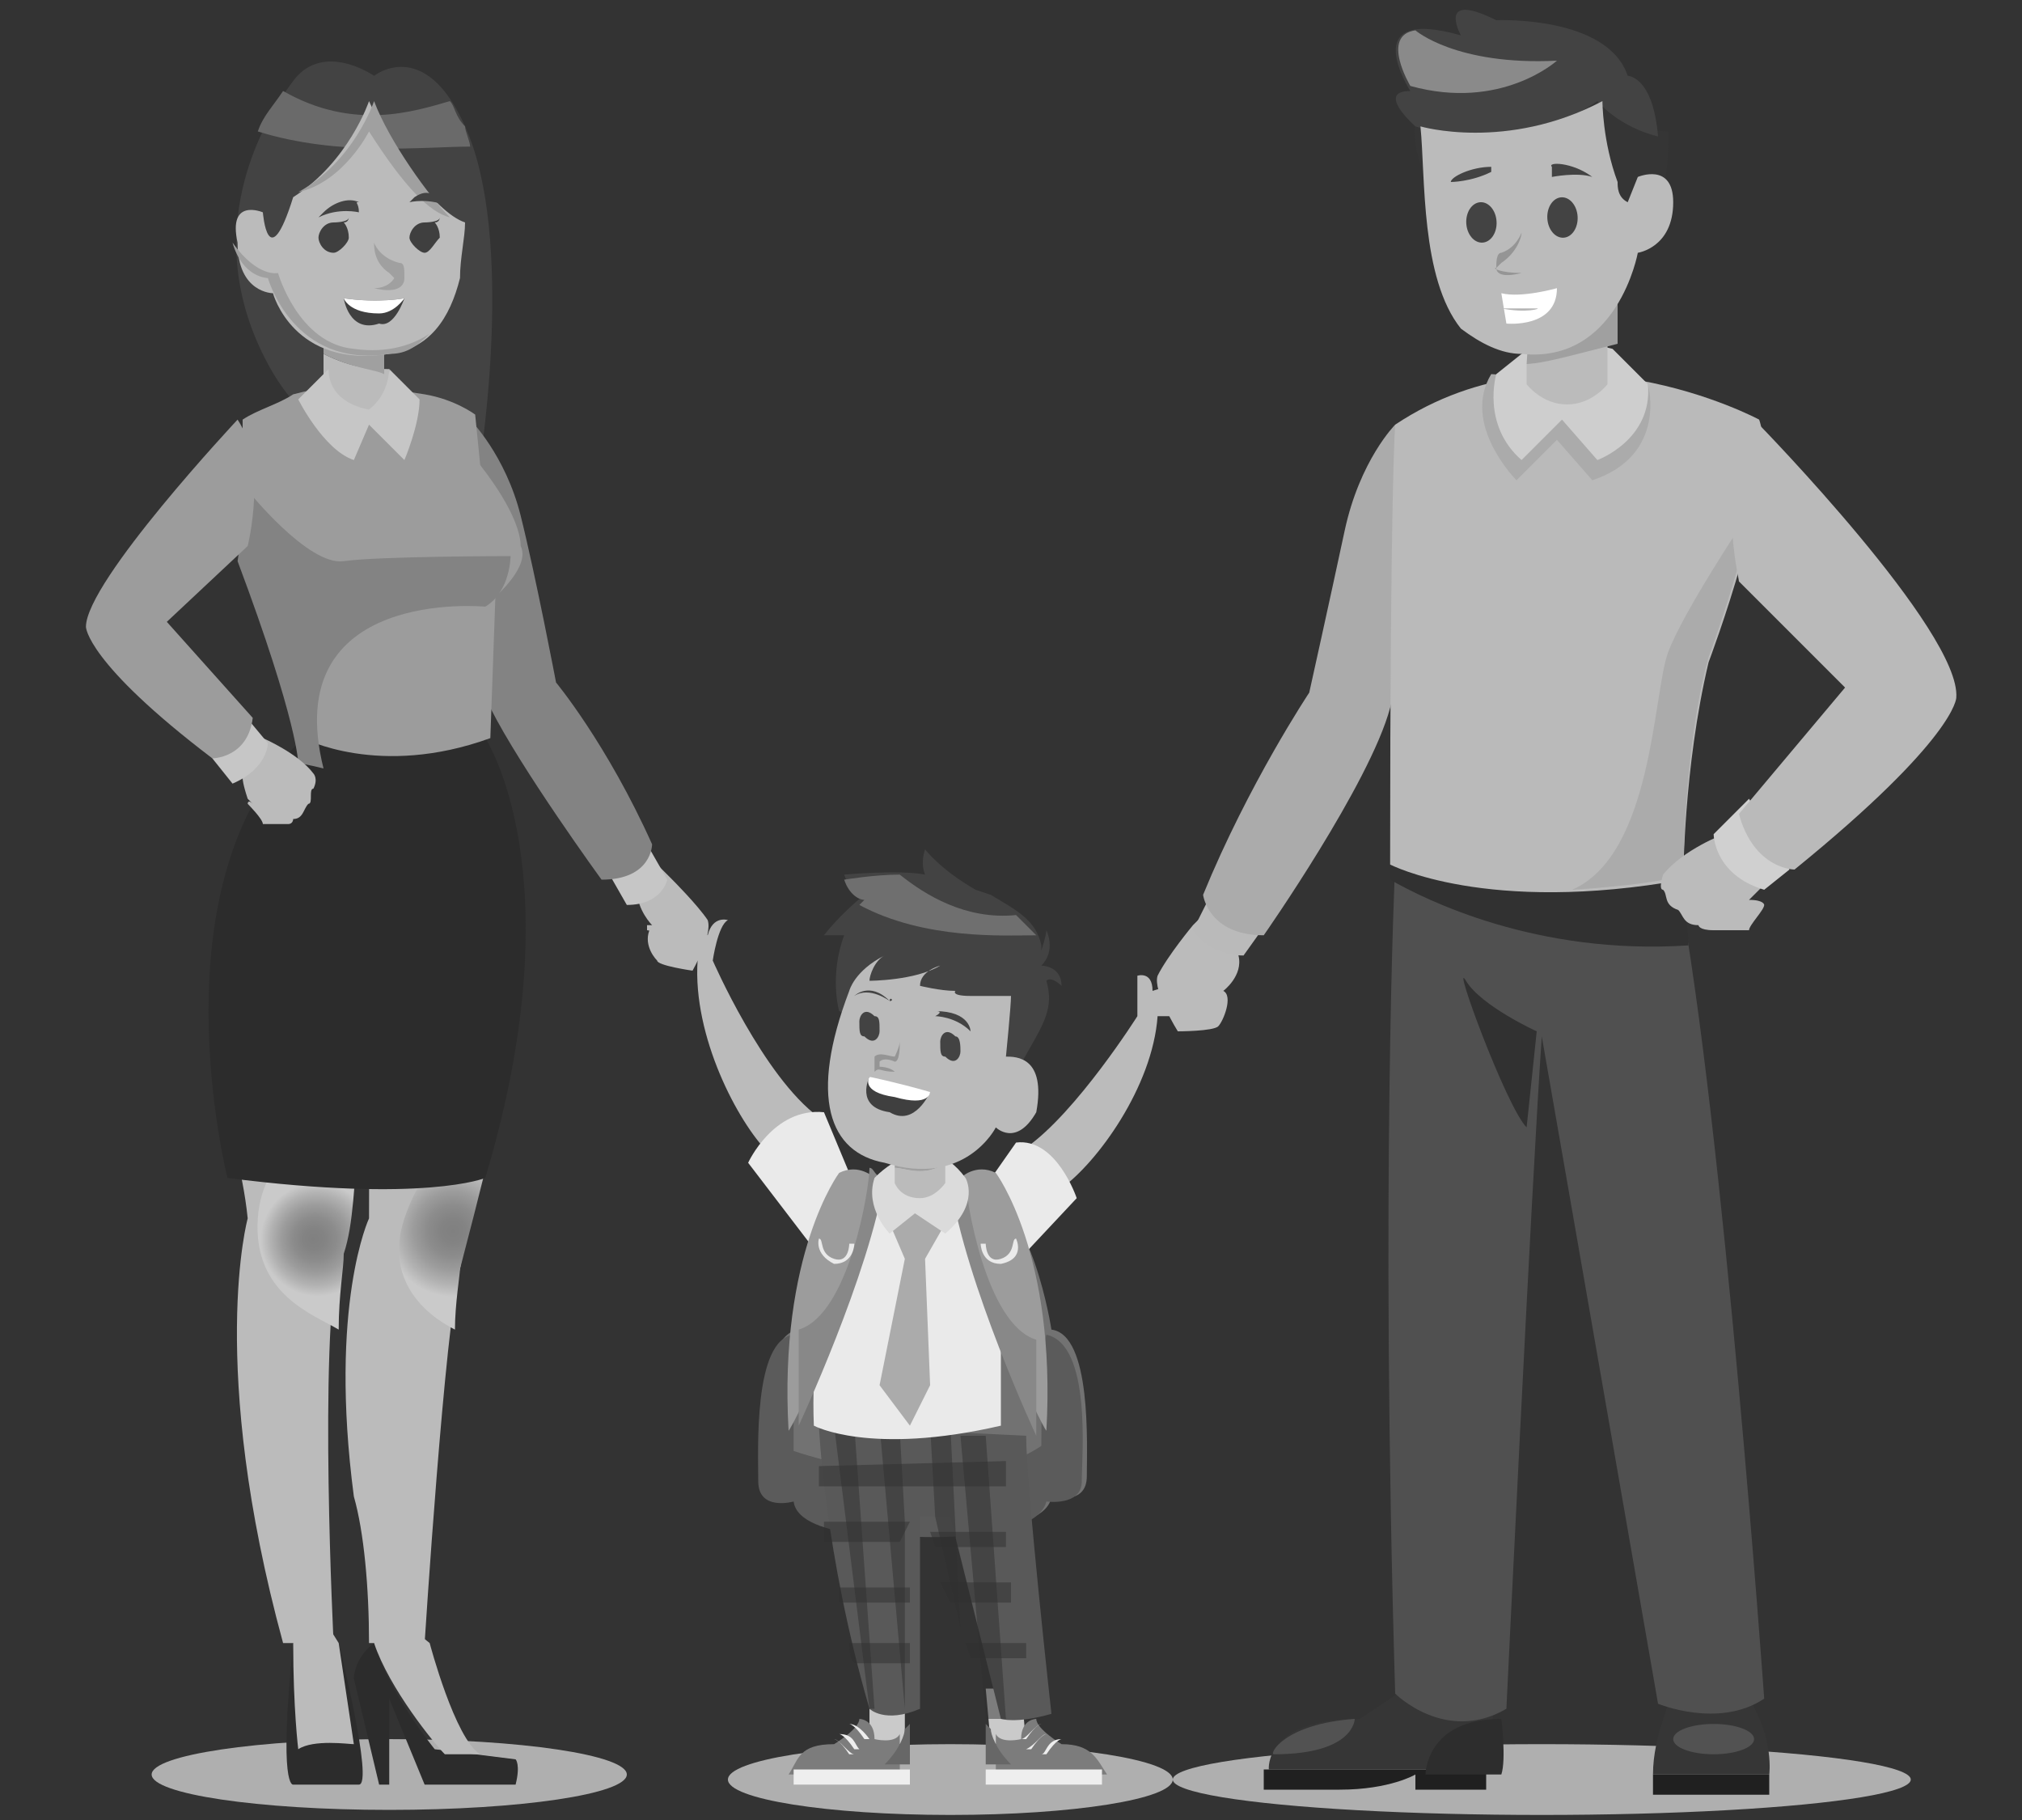 <?xml version="1.0" encoding="utf-8"?>
<!-- Generator: Adobe Illustrator 21.0.2, SVG Export Plug-In . SVG Version: 6.00 Build 0)  -->
<svg version="1.1" id="Layer_1" xmlns="http://www.w3.org/2000/svg" xmlns:xlink="http://www.w3.org/1999/xlink" x="0px" y="0px"
	 viewBox="0 0 40 36" style="enable-background:new 0 0 40 36;" xml:space="preserve">
<rect x="0" y="0" width="40" height="36" fill="#333333" stroke="none"/>
<style type="text/css">
	.st0{fill:#AFAFAF;}
	.st1{fill:#727272;}
	.st2{fill:#5B5B5B;}
	.st3{fill:#CACACA;}
	.st4{fill:#7C7C7C;}
	.st5{fill:#676767;}
	.st6{fill:#EEEEEE;}
	.st7{fill:#595959;}
	.st8{opacity:0.5;}
	.st9{fill:#2F2F2F;}
	.st10{fill:#EAEAEA;}
	.st11{fill:#BBBBBB;}
	.st12{fill:#ABABAB;}
	.st13{fill:#9C9C9C;}
	.st14{fill:#888888;}
	.st15{fill:#DBDBDB;}
	.st16{fill:#A0A0A0;}
	.st17{fill:#434343;}
	.st18{fill:#3F3F3F;}
	.st19{fill:#FFFFFF;}
	.st20{fill:#959595;}
	.st21{fill:#6F6F6F;}
	.st22{fill:#C6C6C6;}
	.st23{fill:#838383;}
	.st24{clip-path:url(#SVGID_7_);}
	.st25{clip-path:url(#SVGID_8_);fill:url(#SVGID_9_);}
	.st26{fill:url(#SVGID_10_);}
	.st27{fill:#2C2C2C;}
	.st28{clip-path:url(#SVGID_13_);}
	.st29{clip-path:url(#SVGID_14_);fill:url(#SVGID_15_);}
	.st30{fill:url(#SVGID_16_);}
	.st31{fill:#6A6A6A;}
	.st32{fill:#BABABA;}
	.st33{fill:#363636;}
	.st34{fill:#202020;}
	.st35{fill:#525252;}
	.st36{fill:#2D2D2D;}
	.st37{fill:#505050;}
	.st38{fill:#313131;}
	.st39{fill:#CECECE;}
	.st40{fill:#353535;}
	.st41{fill:#B5B5B5;}
	.st42{fill:#8A8A8A;}
	.st43{fill:#D0D0D0;}
</style>
<g>
	<g>
		<ellipse class="st0" cx="18.8" cy="35.2" rx="4.4" ry="0.7"/>
		<ellipse class="st0" cx="7.7" cy="35.1" rx="4.7" ry="0.7"/>
		<g>
			<g>
				<path class="st1" d="M18.4,23.7h1c1,0,1.4,2.6,1.4,2.6c0.8,0.1,0.7,2.3,0.7,2.9s-0.7,0.4-0.7,0.4c-0.1,0.8-2.5,0.7-2.5,0.7l0,0
					c0,0-2.3,0.1-2.5-0.7c0,0-0.7,0.1-0.7-0.4s-0.1-2.8,0.7-2.9c0,0,0.4-2.6,1.4-2.6h1H18.4z"/>
				<path class="st2" d="M20.7,26.4c-0.1,0.3-0.1,2.2-0.1,2.2c-1.8,1.2-4.9,0.1-4.9,0.1c0-0.5,0-2.3,0-2.3c-0.8,0.1-0.7,2.3-0.7,2.9
					s0.7,0.4,0.7,0.4c0.1,0.8,2.5,0.7,2.5,0.7l0,0c0,0,2.3,0.1,2.5-0.7c0,0,0.7,0.1,0.7-0.4C21.4,28.8,21.6,26.6,20.7,26.4z"/>
			</g>
			<g>
				<rect x="17.2" y="33.4" class="st3" width="0.7" height="1.1"/>
				<g>
					<path class="st4" d="M18,35.2h-2.3l0,0H18L18,35.2z"/>
					<path class="st4" d="M16.5,34.5c0,0,0.5-0.3,0.5-0.5c0,0,0.3,0,0.3,0.4c0,0,0.4,0.1,0.5-0.1v0.8h-2.2
						C15.8,34.8,15.8,34.5,16.5,34.5z"/>
					<path class="st5" d="M18,34.1l-0.1,0.1c0,0.1-0.1,0.4-0.4,0.7H18V34.1z"/>
					<path class="st6" d="M18,35v0.3h-2.3c0-0.1,0-0.1,0-0.3H18z"/>
					<path class="st6" d="M16.5,34.4c0,0,0.1,0,0.3,0.3h0.1C16.8,34.7,16.6,34.4,16.5,34.4L16.5,34.4z"/>
					<path class="st6" d="M16.6,34.3c0,0,0.1,0,0.3,0.3H17C16.9,34.5,16.9,34.3,16.6,34.3L16.6,34.3z"/>
					<path class="st6" d="M16.8,34.1c0,0,0.1,0,0.3,0.3h0.1C17.2,34.4,17,34.1,16.8,34.1L16.8,34.1z"/>
				</g>
			</g>
			<g>
				<polygon class="st3" points="19.6,34.5 20.3,34.5 20.2,33.4 19.5,33.4 				"/>
				<g>
					<path class="st4" d="M19.5,35.2h2.3l0,0H19.5L19.5,35.2z"/>
					<path class="st4" d="M21,34.5c0,0-0.5-0.3-0.5-0.5c0,0-0.3,0-0.3,0.4c0,0-0.4,0.1-0.5-0.1v0.8h2.2C21.7,34.8,21.6,34.5,21,34.5
						z"/>
					<path class="st5" d="M19.5,34.1l0.1,0.1c0,0.1,0.1,0.4,0.4,0.7h-0.5V34.1z"/>
					<path class="st6" d="M19.5,35v0.3h2.3c0-0.1,0-0.1,0-0.3H19.5z"/>
					<path class="st6" d="M21,34.4c0,0-0.1,0-0.3,0.3h-0.1C20.7,34.7,20.7,34.4,21,34.4L21,34.4z"/>
					<path class="st6" d="M20.7,34.3c0,0-0.1,0-0.3,0.3h-0.1C20.5,34.5,20.6,34.3,20.7,34.3L20.7,34.3z"/>
					<path class="st6" d="M20.6,34.1c0,0-0.1,0-0.3,0.3h-0.1C20.3,34.4,20.5,34.1,20.6,34.1L20.6,34.1z"/>
				</g>
			</g>
			<path class="st7" d="M16.2,28.2c0,0,0.1,2.5,1,5.6c0,0,0.3,0.3,1,0V30h0.6l1,4c0,0,0.3,0.1,1-0.1c0,0-0.5-4.5-0.5-5.5L16.2,28.2z
				"/>
			<g class="st8">
				<path class="st9" d="M19.9,28.9L16.2,29c0,0.1,0,0.3,0,0.4h3.7C19.9,29.3,19.9,29,19.9,28.9z"/>
				<path class="st9" d="M18,30.1h-1.7c0,0.1,0,0.3,0,0.4h1.5L18,30.1z"/>
				<path class="st9" d="M18.5,30.6h1.4c0-0.1,0-0.3,0-0.3h-1.5L18.5,30.6z"/>
				<path class="st9" d="M18.8,31.7h1.2c0-0.1,0-0.3,0-0.4h-1.4L18.8,31.7z"/>
				<path class="st9" d="M18,31.4h-1.4c0,0.1,0,0.1,0,0.3H18V31.4z"/>
				<path class="st9" d="M16.8,32.5c0,0.1,0,0.3,0.1,0.4H18v-0.4H16.8z"/>
				<path class="st9" d="M19.1,32.5l0.1,0.3h1.1c0-0.1,0-0.1,0-0.3H19.1z"/>
			</g>
			<g class="st8">
				<path class="st9" d="M16.5,28.2l0.7,5.6h0.1l-0.4-5.6H16.5z"/>
				<path class="st9" d="M17.4,28.2l0.5,5.6l0,0v-3.7l-0.1-1.8L17.4,28.2z"/>
				<polygon class="st9" points="18.4,28.2 18.5,30 19,32.2 18.8,28.2 				"/>
				<path class="st9" d="M19.9,34l-0.4-5.6H19l0.5,5.6C19.6,34,19.8,34,19.9,34z"/>
			</g>
			<path class="st10" d="M16.8,23.5c0,0-0.8,2.3-0.7,4.7c0,0,1.1,0.6,3.7,0c0,0,0-0.8,0-1.9c0,0,0-1.6,0-2.8
				C19.9,23.7,18.5,22.7,16.8,23.5z"/>
			<path class="st11" d="M14.1,19c0,0,0.1-0.7,0.3-0.8c0,0-0.3-0.1-0.4,0.3c0,0-0.1-0.1-0.4-0.3l0,0L13.2,18H13v0.1l0.4,0.3l0,0
				l-0.5-0.1h-0.1v0.1l0.6,0.1l0,0h-0.4c0,0-0.1,0-0.1,0.1c0,0,0,0.1,0.1,0.1h0.4l0,0h-0.4c0,0-0.1,0-0.1,0.1c0,0,0,0.1,0.1,0.1h0.4
				l0.4,0.1c-0.1,1.5,0.8,3.2,1.4,3.8l1-0.7C15.1,21.3,14.1,19,14.1,19z"/>
			<path class="st10" d="M14.8,23c0,0,0.5-1.1,1.5-1l0.5,1.2c0,0,0.1,1-0.7,1.5L14.8,23z"/>
			<polygon class="st12" points="17.6,24.2 17.9,24.9 17.4,27.4 18,28.2 18.4,27.4 18.3,24.9 18.7,24.2 18.1,23.8 			"/>
			<g>
				<path class="st13" d="M17.3,23.3c0,0-0.3-0.3-0.7-0.1c0,0-1.2,1.6-1,5.1C15.7,28.2,17.2,25.2,17.3,23.3z"/>
				<path class="st14" d="M17.2,23.1c0,0.4-0.4,2.9-1.4,3.2c0,0.5,0,1.2,0,1.9c0,0,1.4-3,1.7-4.9C17.3,23.3,17.3,23.1,17.2,23.1z"/>
				<path class="st10" d="M16.2,24.5L16.2,24.5c0.1,0,0,0.3,0.3,0.4c0.3,0.1,0.3-0.3,0.3-0.3h0.1c0,0,0,0.4-0.4,0.4
					C16.1,24.8,16.2,24.5,16.2,24.5z"/>
			</g>
			<path class="st11" d="M22.5,20.1c0,0,0-0.7,0-0.8c0,0,0.3-0.1,0.3,0.3c0,0,0.3-0.1,0.4-0.1l0,0l0.4-0.1h0.1v0.1l-0.4,0.1l0,0
				l0.5-0.1c0,0,0.1,0,0.1,0.1c0,0,0,0.1-0.1,0.1l-0.5,0.1l0,0h0.4c0,0,0.1,0,0.1,0.1c0,0,0,0.1-0.1,0.1h-0.4l0,0l0.4,0.1
				c0,0,0,0,0,0.1c0,0,0,0-0.1,0l-0.4-0.1l-0.3,0c-0.1,1.4-1.2,2.9-1.9,3.4l-0.7-0.8C21.3,22,22.5,20.1,22.5,20.1z"/>
			<path class="st10" d="M21.3,23.7c0,0-0.4-1.2-1.2-1.1l-0.7,1c0,0-0.3,1,0.4,1.7L21.3,23.7z"/>
			<g>
				<path class="st13" d="M19,23.3c0,0,0.3-0.3,0.7-0.1c0,0,1.2,1.6,1,5.1C20.6,28.2,19.2,25.3,19,23.3z"/>
				<path class="st14" d="M19.1,23.3c0,0.4,0.4,2.9,1.4,3.2c0,0.5,0,1.2,0,1.9c0,0-1.4-3-1.7-5C19,23.3,19.1,23.3,19.1,23.3z"/>
				<path class="st10" d="M20.1,24.5L20.1,24.5c-0.1,0,0,0.3-0.3,0.4c-0.3,0.1-0.3-0.3-0.3-0.3h-0.1c0,0,0,0.4,0.4,0.4
					C20.3,24.9,20.1,24.5,20.1,24.5z"/>
			</g>
			<path class="st15" d="M18.1,24l-0.5,0.4c0,0-0.5-0.5-0.3-1.1c0,0,1-1.1,1.8,0c0,0,0.3,0.5-0.4,1.1L18.1,24z"/>
			<g>
				<path class="st11" d="M17.7,23.1v0.3c0,0,0.1,0.3,0.5,0.3c0.3,0,0.5-0.3,0.5-0.3V23C18.3,23.3,17.9,23.1,17.7,23.1z"/>
				<path class="st16" d="M18.7,23v-1h-1v1.1C17.9,23.1,18.3,23.3,18.7,23z"/>
			</g>
			<g>
				<path class="st17" d="M20.7,19.4c0.1-0.1,0.3,0.1,0.3,0.1c0-0.4-0.4-0.4-0.4-0.4l0,0c0.3-0.3,0.1-0.7,0.1-0.7
					c0,0.1-0.1,0.4-0.1,0.4s0,0,0-0.1c-0.1-0.5-0.5-0.7-1-1l-0.3-0.1c-0.7-0.4-1-0.8-1-0.8c-0.1,0.3,0,0.5,0,0.5
					c-0.5-0.1-1.6,0-1.6,0c0.1,0.3,0.3,0.4,0.4,0.4c-0.5,0.4-0.8,0.8-0.8,0.8c0.3,0,0.4,0,0.4,0c-0.3,0.8-0.1,1.5-0.1,1.5l3.3,1.6
					C20.5,20.4,20.9,20.1,20.7,19.4L20.7,19.4z"/>
				<path class="st11" d="M19.9,20.9c0,0,0.1-1,0.1-1.2c-0.3,0-0.8,0-0.8,0c-0.4,0-0.3-0.1-0.3-0.1c-0.3,0-0.7-0.1-0.7-0.1
					c0-0.3,0.4-0.4,0.4-0.4c-0.5,0.3-1.4,0.3-1.4,0.3c0-0.1,0.1-0.4,0.3-0.5c-0.6,0.3-0.7,0.7-0.7,0.7c-0.8,2.1-0.4,3.2,0.7,3.4
					c1.6,0.5,2.2-0.7,2.2-0.7s0.4,0.4,0.8-0.3C20.7,20.9,20.1,20.9,19.9,20.9z"/>
				<g>
					<path class="st18" d="M17.2,21.3c0,0,0.5,0.3,1.2,0.3c0,0-0.3,0.7-0.8,0.4C16.9,21.9,17.2,21.3,17.2,21.3z"/>
					<path class="st19" d="M17.2,21.3c0,0,0.5,0.1,1.2,0.3c0,0,0,0.3-0.7,0.1C17,21.6,17.2,21.3,17.2,21.3z"/>
				</g>
				<g>
					<path class="st20" d="M17.7,21.2L17.7,21.2C17.7,21.1,17.7,21.1,17.7,21.2c-0.1-0.1-0.3-0.1-0.3-0.1v-0.1c0.1-0.1,0.3,0,0.3,0
						l0,0l0,0c0.1,0,0.1-0.3,0.1-0.4l0,0l0,0c0,0.1-0.1,0.3-0.1,0.3c-0.1,0-0.3-0.1-0.4,0c0,0.1,0,0.1,0,0.3
						C17.4,21.1,17.4,21.2,17.7,21.2L17.7,21.2z"/>
				</g>
				<path class="st17" d="M17.4,20.4c0,0.1-0.1,0.3-0.3,0.1c-0.1,0-0.1-0.1-0.1-0.3c0-0.1,0.1-0.3,0.3-0.1
					C17.4,20.1,17.4,20.2,17.4,20.4z"/>
				<path class="st17" d="M19,20.8c0,0.1-0.1,0.3-0.3,0.1c-0.1,0-0.1-0.1-0.1-0.3c0-0.1,0.1-0.3,0.3-0.1C19,20.5,19,20.7,19,20.8z"
					/>
				<path class="st17" d="M17.6,19.8c0,0-0.4-0.3-0.7-0.1C16.9,19.7,17.2,19.4,17.6,19.8C17.6,19.7,17.7,19.8,17.6,19.8z"/>
				<path class="st17" d="M18.5,20.1c0,0,0.4,0,0.7,0.3c0,0,0-0.4-0.7-0.4C18.7,20,18.5,20.1,18.5,20.1z"/>
				<path class="st21" d="M20.5,18.5c-0.1-0.1-0.3-0.3-0.4-0.4c-1,0.1-1.8-0.4-2.3-0.8c-0.5,0-1.1,0.1-1.1,0.1
					c0.1,0.3,0.3,0.4,0.4,0.4l-0.1,0.1C18.3,18.6,19.9,18.5,20.5,18.5z"/>
			</g>
		</g>
		<g>
			<path class="st17" d="M9.5,9.1c0,0,0.7-4.4-0.3-6.6c-0.8-1.8-1.8-1-1.8-1s-1-0.7-1.6,0.1s-1.9,3-0.5,5.6S9.5,9.1,9.5,9.1z"/>
			<g>
				<path class="st11" d="M13,17.1l0.3,0.3c0,0,0.5,0.5,0.7,0.8c0.1,0.3-0.3,1-0.3,1S13,19.1,13,19c-0.1-0.1-0.3-0.4-0.1-0.7
					c0,0-0.3-0.3-0.3-0.7l-0.1-0.4L13,17.1z"/>
				<path class="st22" d="M12.8,16.7l0.4,0.7c0,0-0.1,0.5-0.8,0.5l-0.4-0.7L12.8,16.7z"/>
				<path class="st23" d="M9.3,8.3c0,0,0.7,0.7,1,1.9s0.7,3.3,0.7,3.3s1,1.2,1.9,3.2c0,0,0,0.7-1,0.7c0,0-1.6-2.2-2.2-3.4
					C8.8,11.9,8.8,8.8,9.3,8.3z"/>
			</g>
			<g>
				<path class="st11" d="M4.4,21.5H7c0,1.1-0.1,2.5-0.3,3.3c-0.4,1.8-0.1,7.7-0.1,7.7h-1c-1.5-5.5-0.7-8.4-0.7-8.4
					C4.8,23.1,4.5,22.3,4.4,21.5z"/>
				<g>
					<g>
						<defs>
							<polygon id="SVGID_5_" points="-5.9,1.5 -4.6,1.5 -5.9,2.9 							"/>
						</defs>
						<defs>
							<polygon id="SVGID_6_" points="-8.7,-1.2 -10.1,-1.2 -8.7,-2.6 							"/>
						</defs>
						<clipPath id="SVGID_7_">
							<use xlink:href="#SVGID_5_"  style="overflow:visible;"/>
						</clipPath>
						<clipPath id="SVGID_8_" class="st24">
							<use xlink:href="#SVGID_6_"  style="overflow:visible;"/>
						</clipPath>
						
							<radialGradient id="SVGID_9_" cx="-609.942" cy="-135.25" r="1.126" fx="-610.032" fy="-135.241" gradientTransform="matrix(0.997 6.050000e-02 6.050000e-02 -0.996 622.574 -73.288)" gradientUnits="userSpaceOnUse">
							<stop  offset="0" style="stop-color:#808080"/>
							<stop  offset="0.167" style="stop-color:#7B7B7B"/>
							<stop  offset="0.346" style="stop-color:#6E6E6E"/>
							<stop  offset="0.532" style="stop-color:#595959"/>
							<stop  offset="0.721" style="stop-color:#3B3B3B"/>
							<stop  offset="0.912" style="stop-color:#141414"/>
							<stop  offset="1" style="stop-color:#000000"/>
						</radialGradient>
						<path class="st25" d="M5.1,24.1c-0.1,1.5,1.1,1.9,1.6,2.2c0-0.7,0.1-1.2,0.1-1.5C7,24.2,7,23.4,7.1,22.4
							C6.4,22.3,5.2,22.7,5.1,24.1z"/>
					</g>
				</g>
				
					<radialGradient id="SVGID_10_" cx="-609.942" cy="-135.25" r="1.126" fx="-610.032" fy="-135.241" gradientTransform="matrix(0.997 6.050000e-02 6.050000e-02 -0.996 622.574 -73.288)" gradientUnits="userSpaceOnUse">
					<stop  offset="0" style="stop-color:#808080"/>
					<stop  offset="0.188" style="stop-color:#838383"/>
					<stop  offset="0.39" style="stop-color:#8C8C8C"/>
					<stop  offset="0.599" style="stop-color:#9C9C9C"/>
					<stop  offset="0.81" style="stop-color:#B2B2B2"/>
					<stop  offset="1" style="stop-color:#CACACA"/>
				</radialGradient>
				<path class="st26" d="M5.1,24.1c-0.1,1.5,1.1,1.9,1.6,2.2c0-0.7,0.1-1.2,0.1-1.5C7,24.2,7,23.4,7.1,22.4
					C6.4,22.3,5.2,22.7,5.1,24.1z"/>
			</g>
			<g>
				<path class="st27" d="M6.7,32.5c0,0,0.7,2.8,0.4,2.8H5.8c0,0-0.3,0.1,0-2.8h0.5H6.7z"/>
				<path class="st11" d="M6.7,32.5L7,34.5c-0.1,0-0.8-0.1-1.1,0.1c0,0-0.1-0.8-0.1-2.1l0.4-0.8L6.7,32.5z"/>
			</g>
			<g>
				<path class="st11" d="M7.4,21.5h2.5c-0.3,1.5-0.7,3-0.8,3.6c-0.3,1.1-0.7,7.4-0.7,7.4H7.3c0-1.1-0.1-2.2-0.3-2.9
					c-0.5-3.8,0.3-5.5,0.3-5.5C7.3,23.1,7.3,22.3,7.4,21.5z"/>
				<g>
					<g>
						<defs>
							<polygon id="SVGID_11_" points="-5.9,1.5 -4.6,1.5 -5.9,2.9 							"/>
						</defs>
						<defs>
							<polygon id="SVGID_12_" points="-8.7,-1.2 -10.1,-1.2 -8.7,-2.6 							"/>
						</defs>
						<clipPath id="SVGID_13_">
							<use xlink:href="#SVGID_11_"  style="overflow:visible;"/>
						</clipPath>
						<clipPath id="SVGID_14_" class="st28">
							<use xlink:href="#SVGID_12_"  style="overflow:visible;"/>
						</clipPath>
						
							<radialGradient id="SVGID_15_" cx="-386.41" cy="-746.231" r="1.302" gradientTransform="matrix(0.951 0.307 0.307 -0.95 605.537 -565.944)" gradientUnits="userSpaceOnUse">
							<stop  offset="0" style="stop-color:#808080"/>
							<stop  offset="0.167" style="stop-color:#7B7B7B"/>
							<stop  offset="0.346" style="stop-color:#6E6E6E"/>
							<stop  offset="0.532" style="stop-color:#595959"/>
							<stop  offset="0.721" style="stop-color:#3B3B3B"/>
							<stop  offset="0.912" style="stop-color:#141414"/>
							<stop  offset="1" style="stop-color:#000000"/>
						</radialGradient>
						<path class="st29" d="M8,24.1c-0.4,1.2,0.4,1.9,1,2.2c0-0.5,0.1-1.1,0.1-1.2c0.1-0.4,0.4-1.5,0.7-2.8
							C9.2,22.4,8.4,22.9,8,24.1z"/>
					</g>
				</g>
				
					<radialGradient id="SVGID_16_" cx="-386.41" cy="-746.231" r="1.302" gradientTransform="matrix(0.951 0.307 0.307 -0.95 605.537 -565.944)" gradientUnits="userSpaceOnUse">
					<stop  offset="0" style="stop-color:#808080"/>
					<stop  offset="0.188" style="stop-color:#838383"/>
					<stop  offset="0.39" style="stop-color:#8C8C8C"/>
					<stop  offset="0.599" style="stop-color:#9C9C9C"/>
					<stop  offset="0.81" style="stop-color:#B2B2B2"/>
					<stop  offset="1" style="stop-color:#CACACA"/>
				</radialGradient>
				<path class="st30" d="M8,24.1c-0.4,1.2,0.4,1.9,1,2.2c0-0.5,0.1-1.1,0.1-1.2c0.1-0.4,0.4-1.5,0.7-2.8C9.2,22.4,8.4,22.9,8,24.1z
					"/>
			</g>
			<g>
				<path class="st27" d="M7.4,32.5c0.3,1,1.2,2.1,1.2,2.1l0.8,0.1l0.8,0.1c0,0,0.1,0.1,0,0.5H8.4l-0.7-1.7v1.7H7.5L7,33.2
					C7,33.2,7,32.8,7.4,32.5z"/>
				<path class="st11" d="M7.4,32.5L8,32.1l0.5,0.4c0,0,0.5,1.9,1,2.2H8.8C8.6,34.5,7.7,33.4,7.4,32.5z"/>
			</g>
			<path class="st31" d="M5.1,2.6c0.1-0.3,0.3-0.5,0.5-0.8C7,2.6,8.2,2.2,8.9,2c0.1,0.1,0.1,0.3,0.3,0.5c0,0.1,0.1,0.3,0.1,0.4
				C8.4,2.9,6.7,3.1,5.1,2.6z"/>
			<path class="st27" d="M9.6,14.6c0,0,1.8,2.7,0,8.7c0,0-1.2,0.5-5.1,0c0,0-1.5-5.9,1.5-8.7L9.6,14.6z"/>
			<path class="st13" d="M9.5,9.2l-0.1-1c0,0-0.4-0.3-1-0.4l0,0l0,0c-0.7-0.1-1.5-0.3-2.6,0l0,0C5.5,8,5.1,8.1,4.8,8.3v2.3
				c0,0,1,2.3,1.2,4c0,0,1.5,0.8,3.7,0l0.1-2.8c0,0,0.7-0.6,0.5-1C10.3,10.6,10.2,10.1,9.5,9.2z"/>
			<g>
				<path class="st11" d="M7.7,7.3v1L6.4,8.4V7C7,7.3,7.4,7.3,7.7,7.3z"/>
				<path class="st16" d="M6.4,7v-1h1.2v1.4C7.4,7.3,7,7.3,6.4,7z"/>
			</g>
			<path class="st22" d="M7.7,7.3c0,0,0,0.5-0.4,0.8c0,0-0.8-0.1-0.8-0.8L5.9,7.9c0,0,0.5,1,1.1,1.2l0.3-0.7L8,9.1
				c0,0,0.3-0.7,0.3-1.2L7.7,7.3z"/>
			<g>
				<path class="st11" d="M7.3,2c0,0-0.4,1.2-1.5,1.9C5.3,5.5,5.2,4.2,5.2,4.2l0,0l0,0c0,0-0.7-0.3-0.5,0.6c0,1,0.7,1,0.7,1
					S5.8,7.3,7.7,7c0.8-0.1,1.2-0.7,1.4-1.5c0-0.4,0.1-0.8,0.1-1.1C8.6,4.2,7.7,2.9,7.3,2z"/>
				<path class="st16" d="M7.3,2.6c0,0-0.5,1-1.4,1.2C7,3.2,7.4,2,7.4,2c0.3,0.8,1.1,1.9,1.5,2.3C8.5,4.2,8,3.7,7.3,2.6z"/>
				<path class="st16" d="M5.5,5.4c0,0,0.4,1.4,1.5,1.5C7.7,7,8.2,6.8,8.5,6.6C8.2,6.9,8,7,7.7,7C5.8,7.3,5.3,5.5,5.3,5.5
					s-0.5,0-0.7-0.7C5.1,5.5,5.5,5.4,5.5,5.4z"/>
				<g>
					<path class="st18" d="M8,5.9c0,0-0.5,0.1-1.2,0c0,0,0.1,0.7,0.7,0.5C7.8,6.5,8,5.9,8,5.9z"/>
					<path class="st19" d="M8,5.9c0,0-0.5,0.1-1.2,0c0,0,0.1,0.3,0.7,0.3C7.8,6.2,8,5.9,8,5.9z"/>
				</g>
				<path class="st17" d="M8.1,4c0,0,0.4-0.1,0.8,0.1c0,0,0,0-0.1-0.1C8.6,3.9,8.5,3.7,8.2,3.9L8.1,4z"/>
				<path class="st17" d="M7.1,4.2c0,0-0.4-0.1-0.8,0.1c0,0,0,0,0.1-0.1C6.6,4,6.9,3.9,7.1,4C7,4,7.1,4,7.1,4.2z"/>
				<g>
					<path class="st16" d="M7.4,5.7C7.8,5.8,8,5.7,8,5.5s0-0.3-0.1-0.3C7.5,5.1,7.4,4.8,7.4,4.8l0,0c0,0.1,0,0.4,0.3,0.6l0.1,0.1
						C7.8,5.5,7.7,5.7,7.4,5.7L7.4,5.7z"/>
				</g>
				<path class="st18" d="M8.4,4.4c0,0,0.3,0,0.3-0.1c0,0,0,0.1-0.1,0.1c0,0,0.1,0.1,0.1,0.3C8.6,4.8,8.5,5,8.4,5S8.1,4.8,8.1,4.7
					C8.1,4.6,8.2,4.4,8.4,4.4z"/>
				<path class="st18" d="M6.6,4.4c0,0,0.3,0,0.3-0.1c0,0,0,0.1-0.1,0.1c0,0,0.1,0.1,0.1,0.3C6.9,4.8,6.7,5,6.6,5
					C6.4,5,6.3,4.8,6.3,4.7C6.3,4.6,6.4,4.4,6.6,4.4z"/>
			</g>
			<path class="st23" d="M4.9,9.7c0,0,1.2,1.5,1.9,1.4s3.3-0.1,3.3-0.1s0,0.7-0.5,1c0,0-4.1-0.4-3.2,3.2c0,0-0.4-0.1-0.5-0.1
				c0,0,0-0.8-1.2-4L4.9,9.7z"/>
			<path class="st11" d="M5.2,14.6c0,0,0.7,0.3,1,0.7c0,0,0.1,0.1,0,0.3c-0.1,0,0,0.3-0.1,0.3c-0.1,0.1-0.1,0.3-0.3,0.3
				c0,0,0,0.1-0.1,0.1c-0.1,0-0.5,0-0.5,0c0-0.1-0.3-0.4-0.3-0.4s0-0.1,0.1,0l-0.1-0.1c-0.1-0.3-0.1-0.4-0.1-0.4v-0.7H5.2z"/>
			<g>
				<path class="st22" d="M4.8,14.1l0.5,0.6c0,0,0,0.5-0.7,0.8L4.2,15L4.8,14.1z"/>
				<path class="st13" d="M4.7,8.3c0,0-3,3.2-3,4.1c0,0,0,0.7,2.5,2.6c0,0,0.7,0,0.8-0.8l-1.7-1.9l1.6-1.5C4.9,10.8,5.3,9.2,4.7,8.3
					z"/>
			</g>
		</g>
	</g>
	<ellipse class="st0" cx="30.5" cy="35.2" rx="7.3" ry="0.7"/>
	<g>
		<path class="st11" d="M23.9,18l-0.3,0.3c0,0-0.5,0.6-0.7,1c-0.1,0.3,0.4,1.1,0.4,1.1s0.7,0,0.8-0.1c0.1-0.1,0.3-0.6,0.1-0.7
			c0,0,0.4-0.3,0.3-0.7l0.1-0.4L23.9,18z"/>
		<path class="st32" d="M24,17.6l-0.4,0.8c0,0,0.3,0.5,1,0.5l0.5-0.7L24,17.6z"/>
		<g>
			<path class="st33" d="M32.7,35.1H35c0,0,0.1-0.7-0.4-1.5H33C33.1,33.6,32.7,34.3,32.7,35.1z"/>
			<rect x="32.7" y="35.1" class="st34" width="2.3" height="0.4"/>
			<ellipse class="st35" cx="33.9" cy="34.4" rx="0.8" ry="0.3"/>
		</g>
		<g>
			<path class="st33" d="M29.5,33.4c0,0,0.1,1,0,1.6h-4.4c0,0-0.1-1,1.8-1l1.2-0.8L29.5,33.4z"/>
			<path class="st34" d="M29.5,35.4H28v-0.3c0,0-0.5,0.3-1.5,0.3c-0.4,0-1.5,0-1.5,0V35h4.4v0.4H29.5z"/>
			<path class="st35" d="M26.8,34c0,0,0,0.7-1.6,0.7C25.1,34.7,25.4,34.1,26.8,34z"/>
			<path class="st36" d="M28.2,35.1c0,0,0-1.1,1.5-1.1c0,0,0.1,0.8,0,1.1H28.2z"/>
		</g>
		<path class="st37" d="M27.6,17.1c0,0-0.3,6.3,0,16.4c0,0,1,1,2.2,0.3c0,0,0.5-10.4,0.7-13.3c0,0,1.1,6.3,2.3,13.2
			c0,0,1.2,0.5,2.1-0.1c0,0-0.8-11.3-1.7-16.1C33.3,17.4,29.8,17.8,27.6,17.1z"/>
		<path class="st38" d="M33.4,18.7c0-0.3-0.1-1.1-0.3-1.4c0,0-3.3,0.4-5.6-0.3c0,0,0,0.1,0,0.4C28.2,17.8,30.4,18.9,33.4,18.7z"/>
		<path class="st38" d="M30.4,20.4c0,0-1.1-0.5-1.4-1s0.8,2.5,1.2,2.9L30.4,20.4z"/>
		<path class="st12" d="M27.6,8.4c0,0-0.7,0.7-1,2.1c-0.3,1.4-0.7,3.2-0.7,3.2s-1.2,1.8-2.1,4c0,0,0.1,0.8,1.2,0.8
			c0,0,2.1-3,2.5-4.5C27.9,12.5,28.3,9,27.6,8.4z"/>
		<path class="st32" d="M27.6,8.4c0,0-0.1,1.2-0.1,8.7c0,0,1.9,1,5.8,0.3c0,0,0-2.2,0.5-4.3c0,0,1.4-3.7,1-4.8
			C34.8,8.3,30.9,6.2,27.6,8.4z"/>
		<path class="st12" d="M32.6,7.6c0,0,0.4,1.4-1.1,1.9l-0.7-0.8L30,9.5c0,0-1.1-1.1-0.5-2.1L32.6,7.6z"/>
		<path class="st39" d="M30.9,8.3l0.7,0.8c0,0,1.1-0.4,1-1.5l-0.7-0.7c0,0-1.1-0.3-1.8,0.1l-0.5,0.4c0,0-0.3,1,0.5,1.7L30.9,8.3z"/>
		<g>
			<path class="st11" d="M30.2,7.2v0.4c0,0,0.3,0.4,0.8,0.4s0.8-0.4,0.8-0.4v-1C31.2,7,30.5,7.2,30.2,7.2z"/>
			<path class="st16" d="M32,6.8v-1l-1.7-0.1l-0.1,1.5C30.5,7.2,31.2,7,32,6.8z"/>
		</g>
		<g>
			<path class="st40" d="M31.6,2c0,0-1.5,1-1.9,1S28,2.4,28,2.4c-0.1,0.8,0.4,1.4,0.4,1.4L32,4l0.8,0.1C33,3.5,33,3.1,33,2.6
				C32.2,2.6,31.6,2,31.6,2z"/>
			<path class="st17" d="M32.2,1.5c-0.4-1.2-2.6-1.1-2.6-1.1c-1.2-0.6-0.7,0.3-0.7,0.3c-2.1-0.6-1,1.1-1,1.1c-0.7,0,0.1,0.7,0.1,0.7
				s1.4,0.4,1.7,0.5c0.4,0,1.9-1,1.9-1s0.4,0.5,1.2,0.7C32.7,1.5,32.2,1.5,32.2,1.5z"/>
			<path class="st11" d="M32.4,3.5L32.2,4C32,3.9,32,3.7,32,3.6C31.7,2.8,31.7,2,31.7,2c-1.9,1-3.6,0.5-3.6,0.5c0.1,1,0,3,0.8,4
				C29.3,6.8,29.7,7,30.1,7C32,7.2,32.4,5,32.4,5s0.7-0.1,0.7-1C33.1,3.2,32.4,3.5,32.4,3.5z"/>
			
				<ellipse transform="matrix(0.999 -5.031310e-02 5.031310e-02 0.999 -0.186 1.478)" class="st17" cx="29.3" cy="4.4" rx="0.3" ry="0.4"/>
			
				<ellipse transform="matrix(0.999 -5.055916e-02 5.055916e-02 0.999 -0.177 1.569)" class="st17" cx="30.9" cy="4.3" rx="0.3" ry="0.4"/>
			<g>
				<path class="st20" d="M30.1,5.4c-0.4,0.1-0.5,0-0.5-0.1s0-0.3,0.1-0.3c0.3-0.1,0.4-0.4,0.4-0.4l0,0c0,0.1-0.1,0.4-0.4,0.6
					l-0.1,0.1C29.5,5.3,29.7,5.4,30.1,5.4L30.1,5.4z"/>
			</g>
			<g>
				<path class="st17" d="M28.7,3.6L28.7,3.6c0-0.1,0.4-0.3,0.8-0.3v0.1C29.1,3.6,28.7,3.6,28.7,3.6z"/>
			</g>
			<g>
				<path class="st17" d="M31.5,3.5c-0.3-0.1-0.8,0-0.8,0V3.3C30.6,3.2,31.1,3.2,31.5,3.5L31.5,3.5z"/>
			</g>
			<g>
				<path class="st19" d="M29.7,5.8l0.1,0.6c0,0,1,0.1,1-0.7C30.8,5.7,30.1,5.9,29.7,5.8z"/>
				<path class="st41" d="M29.7,6.1c0,0,0.4,0,0.7,0C30.5,6.1,30.2,6.2,29.7,6.1L29.7,6.1z"/>
			</g>
			<path class="st42" d="M28,0.6c0,0,0.8,0.7,2.8,0.6c0,0-1.1,1-2.9,0.5C27.9,1.7,27.3,0.7,28,0.6z"/>
		</g>
		<path class="st12" d="M34.5,10.3c0,0-1.2,1.8-1.5,2.6c-0.3,0.8-0.3,4-1.9,4.7c0,0,1.7-0.1,2.2-0.3c0,0,0-2.5,0.5-4.3
			c0,0,0.7-1.9,0.8-2.8L34.5,10.3z"/>
		<path class="st11" d="M34.1,16.5c0,0-0.8,0.3-1.2,0.8c0,0-0.1,0.3,0,0.3c0.1,0.1,0,0.3,0.3,0.4c0.1,0.1,0.1,0.3,0.4,0.3
			c0,0,0,0.1,0.3,0.1c0.1,0,0.7,0,0.7,0c0-0.1,0.3-0.4,0.3-0.5c0,0,0-0.1-0.3-0.1c0,0,0.1-0.1,0.3-0.3c0.1-0.1,0.1-0.4,0.1-0.4v-0.8
			L34.1,16.5z"/>
		<g>
			<path class="st43" d="M34.6,15.8l-0.7,0.7c0,0,0,0.8,1,1.1l0.5-0.4L34.6,15.8z"/>
			<path class="st32" d="M34.8,8.4c0,0,4,4.1,3.9,5.4c0,0,0,0.8-3.2,3.4c0,0-0.8,0-1.1-1.1l2.1-2.5l-2.1-2.1
				C34.4,11.4,33.9,9.5,34.8,8.4z"/>
		</g>
	</g>
</g>
</svg>
